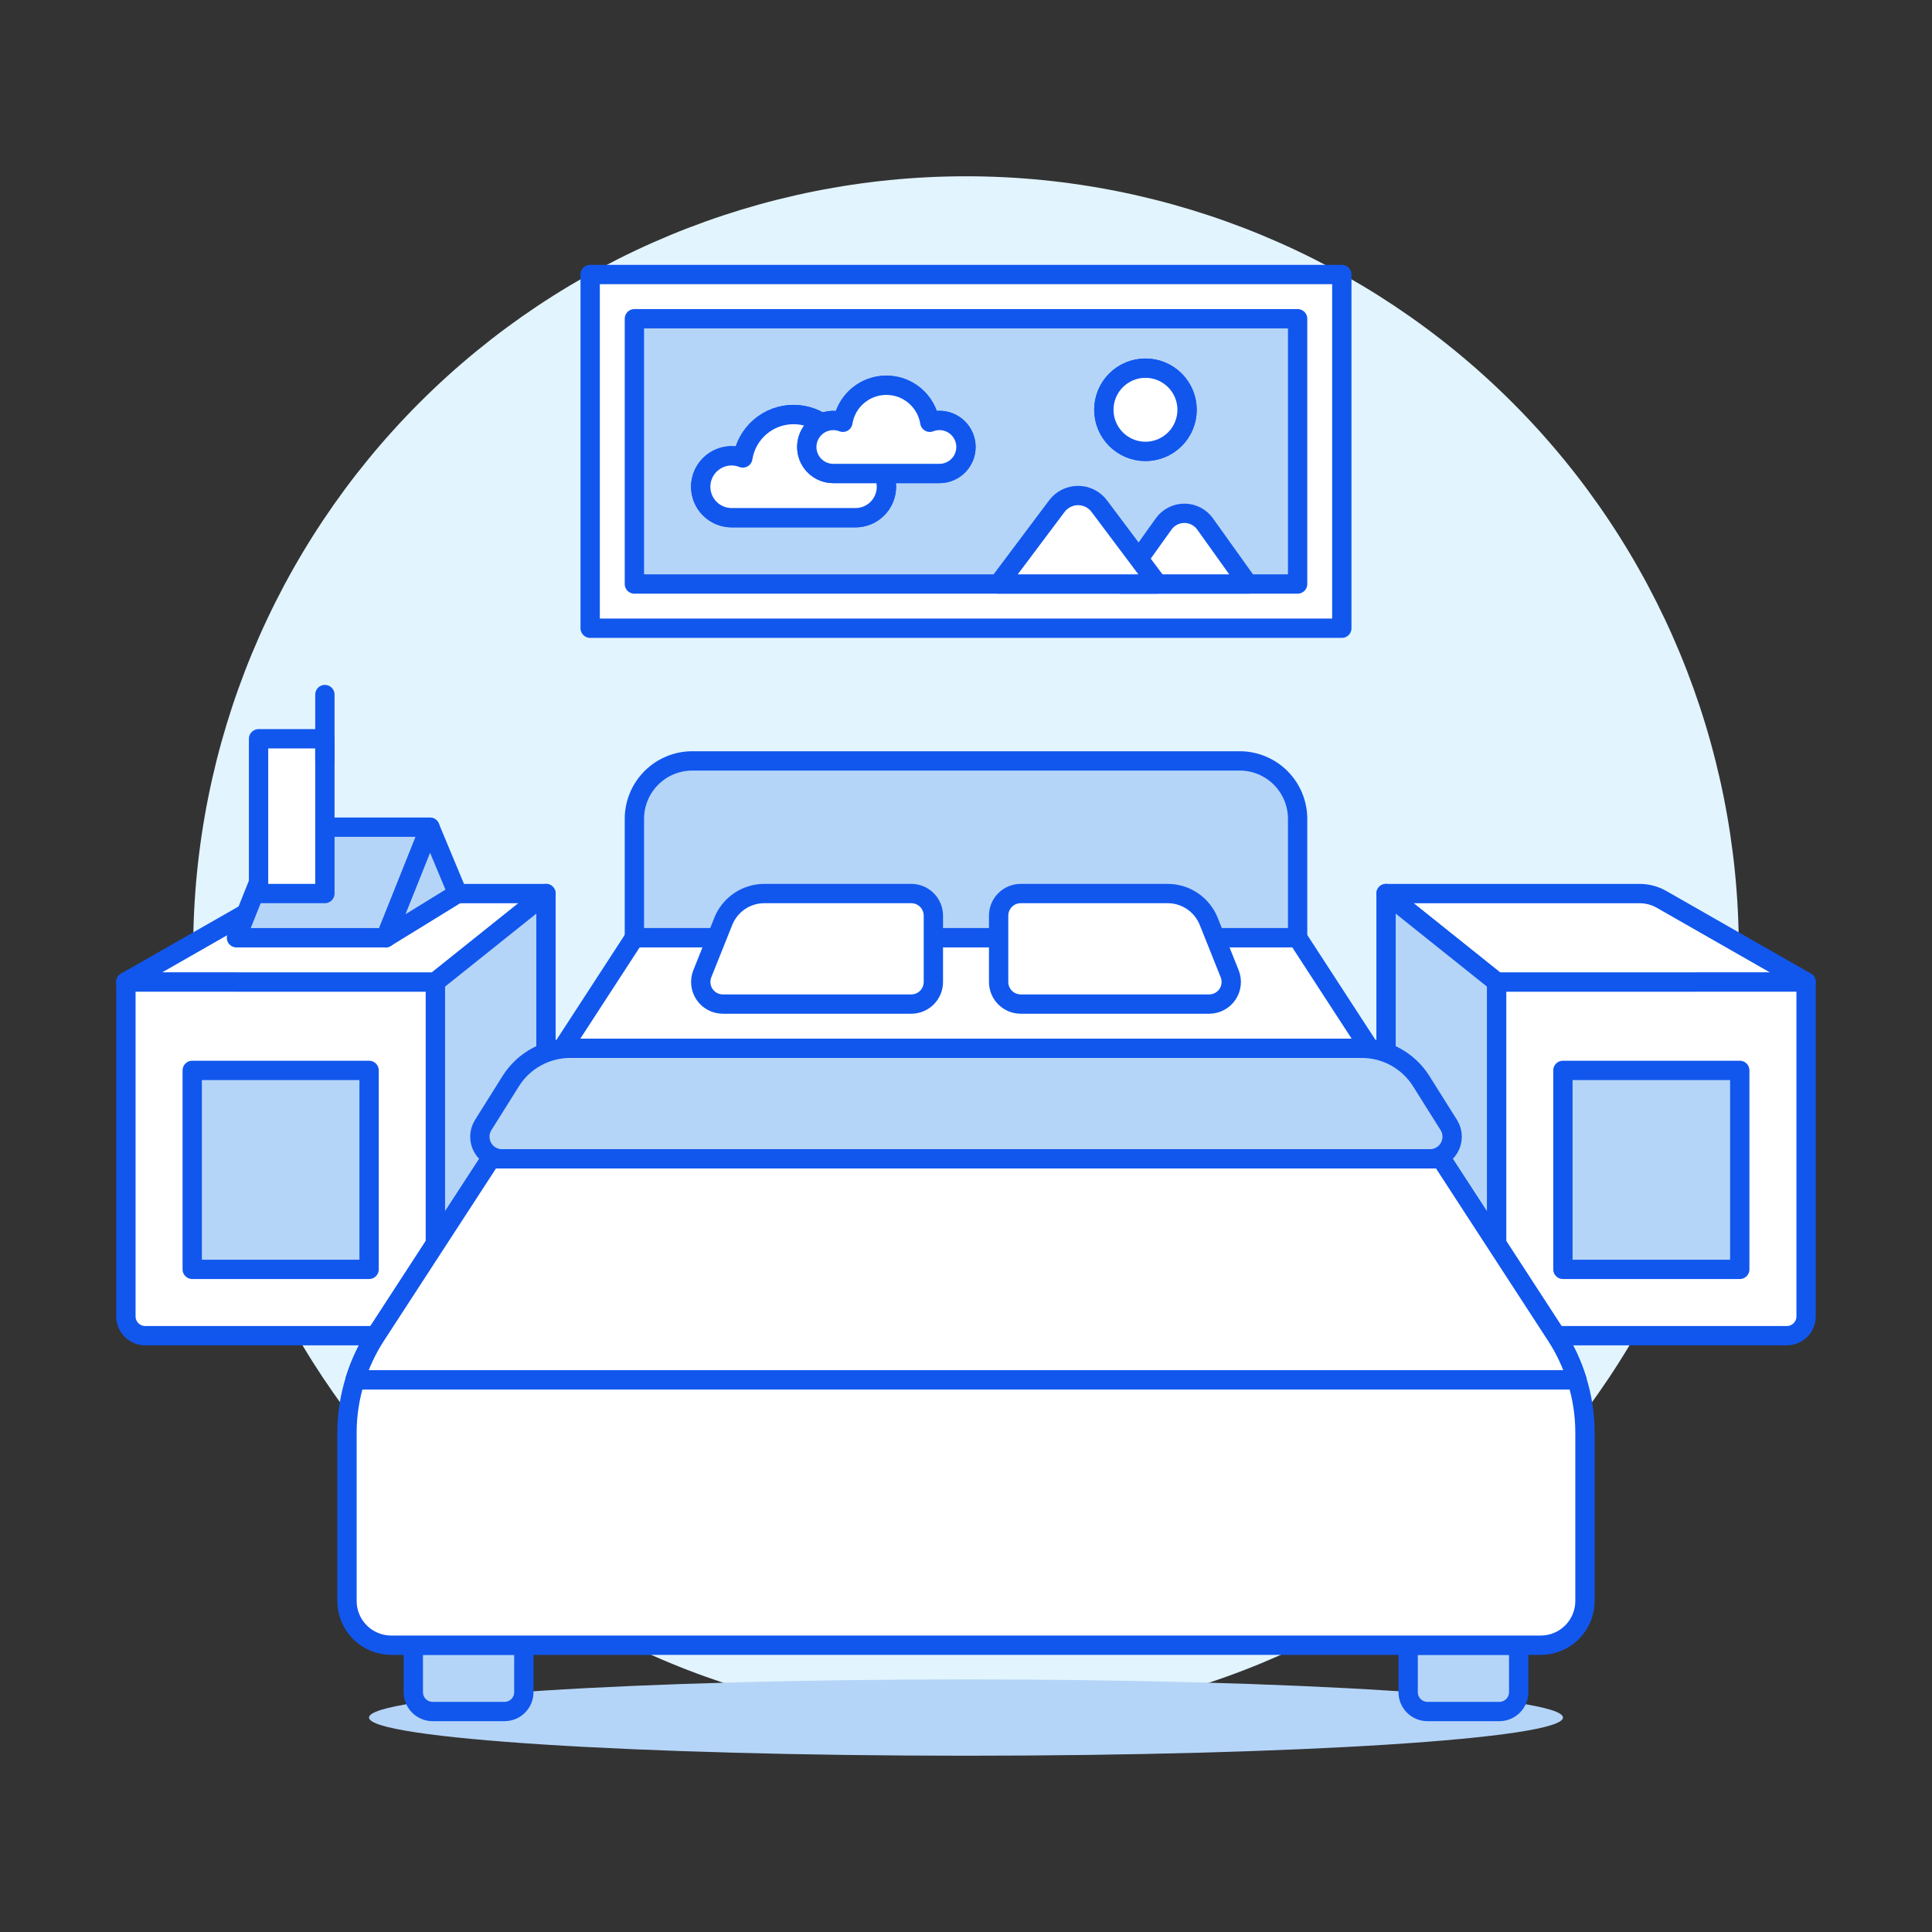 <svg xmlns="http://www.w3.org/2000/svg" width="700" height="700" viewBox="0 0 700 700" fill="none"><rect x="0" y="0" width="700" height="700" fill="#333333" stroke="none"/><path d="M70 343.868C70 418.129 99.5 489.348 152.01 541.858C204.52 594.368 275.739 623.868 350 623.868C424.261 623.868 495.48 594.368 547.99 541.858C600.5 489.348 630 418.129 630 343.868C630 269.607 600.5 198.388 547.99 145.878C495.48 93.368 424.261 63.868 350 63.868C275.739 63.868 204.52 93.368 152.01 145.878C99.5 198.388 70 269.607 70 343.868Z" fill="#E2F4FD"></path><path d="M213.829 99.463H486.164V227.619H213.829V99.463Z" fill="white" stroke="#1157EE" stroke-width="7" stroke-linecap="round" stroke-linejoin="round"></path><path d="M647.381 483.945H542.241V355.782H654.381V476.945C654.381 478.801 653.644 480.582 652.331 481.895C651.018 483.207 649.238 483.945 647.381 483.945Z" fill="white" stroke="#1157EE" stroke-width="7" stroke-linecap="round" stroke-linejoin="round"></path><path d="M654.382 355.782L602.001 325.857C599.581 324.476 596.842 323.752 594.056 323.757H502.188L542.242 355.796L654.382 355.782Z" fill="white" stroke="#1157EE" stroke-width="7" stroke-linecap="round" stroke-linejoin="round"></path><path d="M542.242 483.945L502.188 419.867V323.743L542.242 355.782V483.945Z" fill="#B5D5F8" stroke="#1157EE" stroke-width="7" stroke-linecap="round" stroke-linejoin="round"></path><path d="M566.272 387.821H630.35V459.914H566.272V387.821Z" fill="#B5D5F8" stroke="#1157EE" stroke-width="7" stroke-linecap="round" stroke-linejoin="round"></path><path d="M52.619 483.945H157.759V355.782H45.619V476.945C45.619 478.801 46.357 480.582 47.669 481.895C48.982 483.207 50.763 483.945 52.619 483.945Z" fill="white" stroke="#1157EE" stroke-width="7" stroke-linecap="round" stroke-linejoin="round"></path><path d="M45.619 355.782L98 325.857C100.42 324.476 103.159 323.752 105.945 323.757H197.813L157.759 355.796L45.619 355.782Z" fill="white" stroke="#1157EE" stroke-width="7" stroke-linecap="round" stroke-linejoin="round"></path><path d="M157.759 483.945L197.813 419.867V323.743L157.759 355.782V483.945Z" fill="#B5D5F8" stroke="#1157EE" stroke-width="7" stroke-linecap="round" stroke-linejoin="round"></path><path d="M69.65 387.821H133.728V459.914H69.65V387.821Z" fill="#B5D5F8" stroke="#1157EE" stroke-width="7" stroke-linecap="round" stroke-linejoin="round"></path><path d="M139.741 339.766H85.673L101.689 299.712H155.757L139.741 339.766Z" fill="#B5D5F8" stroke="#1157EE" stroke-width="7" stroke-linecap="round" stroke-linejoin="round"></path><path d="M139.741 339.766L165.774 323.743L155.757 299.712L139.741 339.766Z" fill="#B5D5F8" stroke="#1157EE" stroke-width="7" stroke-linecap="round" stroke-linejoin="round"></path><path d="M93.681 267.673H117.712V323.743H93.681V267.673Z" fill="white" stroke="#1157EE" stroke-width="7" stroke-linecap="round" stroke-linejoin="round"></path><path d="M117.712 275.688V251.657" stroke="#1157EE" stroke-width="7" stroke-linecap="round" stroke-linejoin="round"></path><path d="M229.853 115.486H470.149V211.603H229.853V115.486Z" fill="#B5D5F8" stroke="#1157EE" stroke-width="7" stroke-linecap="round" stroke-linejoin="round"></path><path d="M309.953 165.144C308.57 165.151 307.2 165.417 305.914 165.928C305.228 161.544 302.998 157.549 299.626 154.664C296.254 151.779 291.963 150.194 287.525 150.194C283.088 150.194 278.796 151.779 275.425 154.664C272.053 157.549 269.823 161.544 269.136 165.928C267.851 165.417 266.481 165.151 265.097 165.144C262.122 165.144 259.269 166.326 257.165 168.429C255.062 170.533 253.88 173.386 253.88 176.361C253.88 179.336 255.062 182.19 257.165 184.293C259.269 186.397 262.122 187.579 265.097 187.579H309.953C312.928 187.579 315.782 186.397 317.885 184.293C319.989 182.19 321.171 179.336 321.171 176.361C321.171 173.386 319.989 170.533 317.885 168.429C315.782 166.326 312.928 165.144 309.953 165.144Z" fill="white" stroke="#1157EE" stroke-width="7" stroke-linecap="round" stroke-linejoin="round"></path><path d="M309.953 165.144C308.57 165.151 307.2 165.417 305.914 165.928C305.228 161.544 302.998 157.549 299.626 154.664C296.254 151.779 291.963 150.194 287.525 150.194C283.088 150.194 278.796 151.779 275.425 154.664C272.053 157.549 269.823 161.544 269.136 165.928C267.851 165.417 266.481 165.151 265.097 165.144C262.122 165.144 259.269 166.326 257.165 168.429C255.062 170.533 253.88 173.386 253.88 176.361C253.88 179.336 255.062 182.19 257.165 184.293C259.269 186.397 262.122 187.579 265.097 187.579H309.953C312.928 187.579 315.782 186.397 317.885 184.293C319.989 182.19 321.171 179.336 321.171 176.361C321.171 173.386 319.989 170.533 317.885 168.429C315.782 166.326 312.928 165.144 309.953 165.144Z" fill="white" stroke="#1157EE" stroke-width="7" stroke-linecap="round" stroke-linejoin="round"></path><path d="M340.389 152.334C339.191 152.336 338.005 152.562 336.889 152.999C336.286 149.256 334.37 145.85 331.484 143.391C328.598 140.933 324.931 139.583 321.139 139.583C317.348 139.583 313.681 140.933 310.795 143.391C307.908 145.85 305.992 149.256 305.389 152.999C304.073 152.488 302.661 152.274 301.253 152.371C299.845 152.468 298.476 152.874 297.242 153.56C296.009 154.247 294.942 155.197 294.118 156.343C293.294 157.488 292.732 158.802 292.473 160.189C292.214 161.577 292.264 163.004 292.619 164.37C292.974 165.736 293.627 167.007 294.529 168.092C295.431 169.178 296.562 170.051 297.84 170.649C299.118 171.248 300.513 171.557 301.924 171.556H340.375C342.924 171.556 345.369 170.543 347.171 168.741C348.974 166.938 349.986 164.494 349.986 161.945C349.986 159.396 348.974 156.951 347.171 155.149C345.369 153.346 342.924 152.334 340.375 152.334H340.389Z" fill="white" stroke="#1157EE" stroke-width="7" stroke-linecap="round" stroke-linejoin="round"></path><path d="M340.389 152.334C339.191 152.336 338.005 152.562 336.889 152.999C336.286 149.256 334.37 145.85 331.484 143.391C328.598 140.933 324.931 139.583 321.139 139.583C317.348 139.583 313.681 140.933 310.795 143.391C307.908 145.85 305.992 149.256 305.389 152.999C304.073 152.488 302.661 152.274 301.253 152.371C299.845 152.468 298.476 152.874 297.242 153.56C296.009 154.247 294.942 155.197 294.118 156.343C293.294 157.488 292.732 158.802 292.473 160.189C292.214 161.577 292.264 163.004 292.619 164.37C292.974 165.736 293.627 167.007 294.529 168.092C295.431 169.178 296.562 170.051 297.84 170.649C299.118 171.248 300.513 171.557 301.924 171.556H340.375C342.924 171.556 345.369 170.543 347.171 168.741C348.974 166.938 349.986 164.494 349.986 161.945C349.986 159.396 348.974 156.951 347.171 155.149C345.369 153.346 342.924 152.334 340.375 152.334H340.389Z" fill="white" stroke="#1157EE" stroke-width="7" stroke-linecap="round" stroke-linejoin="round"></path><path d="M399.945 148.47C399.945 152.469 401.534 156.304 404.362 159.132C407.189 161.959 411.024 163.548 415.023 163.548C419.022 163.548 422.857 161.959 425.685 159.132C428.513 156.304 430.101 152.469 430.101 148.47C430.101 144.471 428.513 140.636 425.685 137.808C422.857 134.98 419.022 133.392 415.023 133.392C411.024 133.392 407.189 134.98 404.362 137.808C401.534 140.636 399.945 144.471 399.945 148.47Z" fill="white" stroke="#1157EE" stroke-width="7"></path><path d="M399.945 148.47C399.945 152.469 401.534 156.304 404.362 159.132C407.189 161.959 411.024 163.548 415.023 163.548C419.022 163.548 422.857 161.959 425.685 159.132C428.513 156.304 430.101 152.469 430.101 148.47C430.101 144.471 428.513 140.636 425.685 137.808C422.857 134.98 419.022 133.392 415.023 133.392C411.024 133.392 407.189 134.98 404.362 137.808C401.534 140.636 399.945 144.471 399.945 148.47Z" fill="white" stroke="#1157EE" stroke-width="7" stroke-linecap="round" stroke-linejoin="round"></path><path d="M406.07 211.603L421.617 189.833C422.471 188.639 423.597 187.667 424.902 186.996C426.207 186.324 427.654 185.974 429.121 185.974C430.589 185.974 432.035 186.324 433.34 186.996C434.645 187.667 435.772 188.639 436.625 189.833L452.179 211.603H406.07Z" fill="white" stroke="#1157EE" stroke-width="7" stroke-linecap="round" stroke-linejoin="round"></path><path d="M361.739 211.603L382.9 183.4C383.794 182.201 384.956 181.227 386.293 180.556C387.63 179.885 389.105 179.536 390.6 179.536C392.096 179.536 393.571 179.885 394.908 180.556C396.245 181.227 397.406 182.201 398.3 183.4L419.447 211.589L361.739 211.603Z" fill="white" stroke="#1157EE" stroke-width="7" stroke-linecap="round" stroke-linejoin="round"></path><path d="M566.3 622.3C566.3 614.677 469.476 608.482 350 608.482C230.524 608.482 133.7 614.677 133.7 622.3C133.7 629.923 230.559 636.132 350 636.132C469.441 636.132 566.3 629.951 566.3 622.3Z" fill="#B5D5F8"></path><path d="M182.798 620.116H156.751C154.894 620.116 153.114 619.378 151.801 618.066C150.488 616.753 149.751 614.972 149.751 613.116V596.085H189.798V613.116C189.798 614.972 189.06 616.753 187.748 618.066C186.435 619.378 184.654 620.116 182.798 620.116Z" fill="#B5D5F8" stroke="#1157EE" stroke-width="7" stroke-linecap="round" stroke-linejoin="round"></path><path d="M470.149 296.688C470.149 291.118 467.936 285.777 463.998 281.839C460.06 277.9 454.718 275.688 449.149 275.688H250.853C245.283 275.688 239.942 277.9 236.003 281.839C232.065 285.777 229.853 291.118 229.853 296.688V339.766H470.149V296.688Z" fill="#B5D5F8" stroke="#1157EE" stroke-width="7" stroke-linecap="round" stroke-linejoin="round"></path><path d="M543.249 620.116H517.202C515.346 620.116 513.565 619.378 512.252 618.066C510.94 616.753 510.202 614.972 510.202 613.116V596.085H550.249V613.116C550.249 614.972 549.512 616.753 548.199 618.066C546.886 619.378 545.106 620.116 543.249 620.116Z" fill="#B5D5F8" stroke="#1157EE" stroke-width="7" stroke-linecap="round" stroke-linejoin="round"></path><path d="M128.66 499.961H571.34C569.614 494.339 567.12 488.982 563.927 484.043L470.127 339.766H229.852L136.052 484.036C132.867 488.979 130.38 494.338 128.66 499.961Z" fill="white" stroke="#1157EE" stroke-width="7" stroke-linecap="round" stroke-linejoin="round"></path><path d="M136.073 484.036C132.881 488.978 130.386 494.337 128.66 499.961H571.34C569.614 494.339 567.12 488.982 563.927 484.043L522.2 419.867H177.8L136.073 484.036Z" fill="white" stroke="#1157EE" stroke-width="7" stroke-linecap="round" stroke-linejoin="round"></path><path d="M571.34 499.961H128.66C126.729 506.109 125.737 512.514 125.72 518.959V580.062C125.72 584.312 127.408 588.387 130.413 591.392C133.418 594.397 137.493 596.085 141.743 596.085H558.243C562.492 596.085 566.568 594.397 569.573 591.392C572.578 588.387 574.266 584.312 574.266 580.062V518.959C574.253 512.515 573.266 506.11 571.34 499.961Z" fill="white" stroke="#1157EE" stroke-width="7" stroke-linecap="round" stroke-linejoin="round"></path><path d="M330.169 363.797H261.898C260.589 363.796 259.301 363.474 258.145 362.859C256.989 362.245 256.001 361.357 255.268 360.273C254.534 359.188 254.078 357.941 253.938 356.64C253.798 355.338 253.978 354.022 254.464 352.807L262.059 333.816C263.248 330.843 265.301 328.294 267.952 326.499C270.604 324.703 273.732 323.743 276.934 323.743H330.169C332.294 323.745 334.331 324.59 335.832 326.093C337.334 327.596 338.177 329.633 338.177 331.758V355.782C338.177 357.906 337.334 359.944 335.832 361.447C334.331 362.95 332.294 363.795 330.169 363.797Z" fill="white" stroke="#1157EE" stroke-width="7" stroke-linecap="round" stroke-linejoin="round"></path><path d="M369.831 363.797H438.102C439.411 363.796 440.7 363.474 441.856 362.859C443.011 362.245 443.999 361.357 444.733 360.273C445.466 359.188 445.923 357.941 446.063 356.64C446.203 355.338 446.022 354.022 445.536 352.807L437.941 333.816C436.752 330.843 434.7 328.294 432.048 326.499C429.397 324.703 426.268 323.743 423.066 323.743H369.831C367.707 323.745 365.67 324.59 364.168 326.093C362.667 327.596 361.823 329.633 361.823 331.758V355.782C361.823 357.906 362.667 359.944 364.168 361.447C365.67 362.95 367.707 363.795 369.831 363.797Z" fill="white" stroke="#1157EE" stroke-width="7" stroke-linecap="round" stroke-linejoin="round"></path><path d="M493.227 379.813H206.773C202.485 379.781 198.258 380.834 194.486 382.874C190.714 384.915 187.519 387.875 185.199 391.482L175 407.736C174.256 408.975 173.862 410.393 173.858 411.839C173.855 413.284 174.242 414.704 174.98 415.947C175.717 417.191 176.778 418.211 178.048 418.901C179.318 419.591 180.751 419.925 182.196 419.867H517.818C519.261 419.922 520.693 419.587 521.961 418.896C523.229 418.205 524.287 417.184 525.023 415.941C525.759 414.698 526.145 413.279 526.141 411.835C526.137 410.391 525.743 408.974 525 407.736L514.787 391.482C512.468 387.877 509.275 384.918 505.506 382.878C501.736 380.838 497.513 379.783 493.227 379.813Z" fill="#B5D5F8" stroke="#1157EE" stroke-width="7" stroke-linecap="round" stroke-linejoin="round"></path></svg>